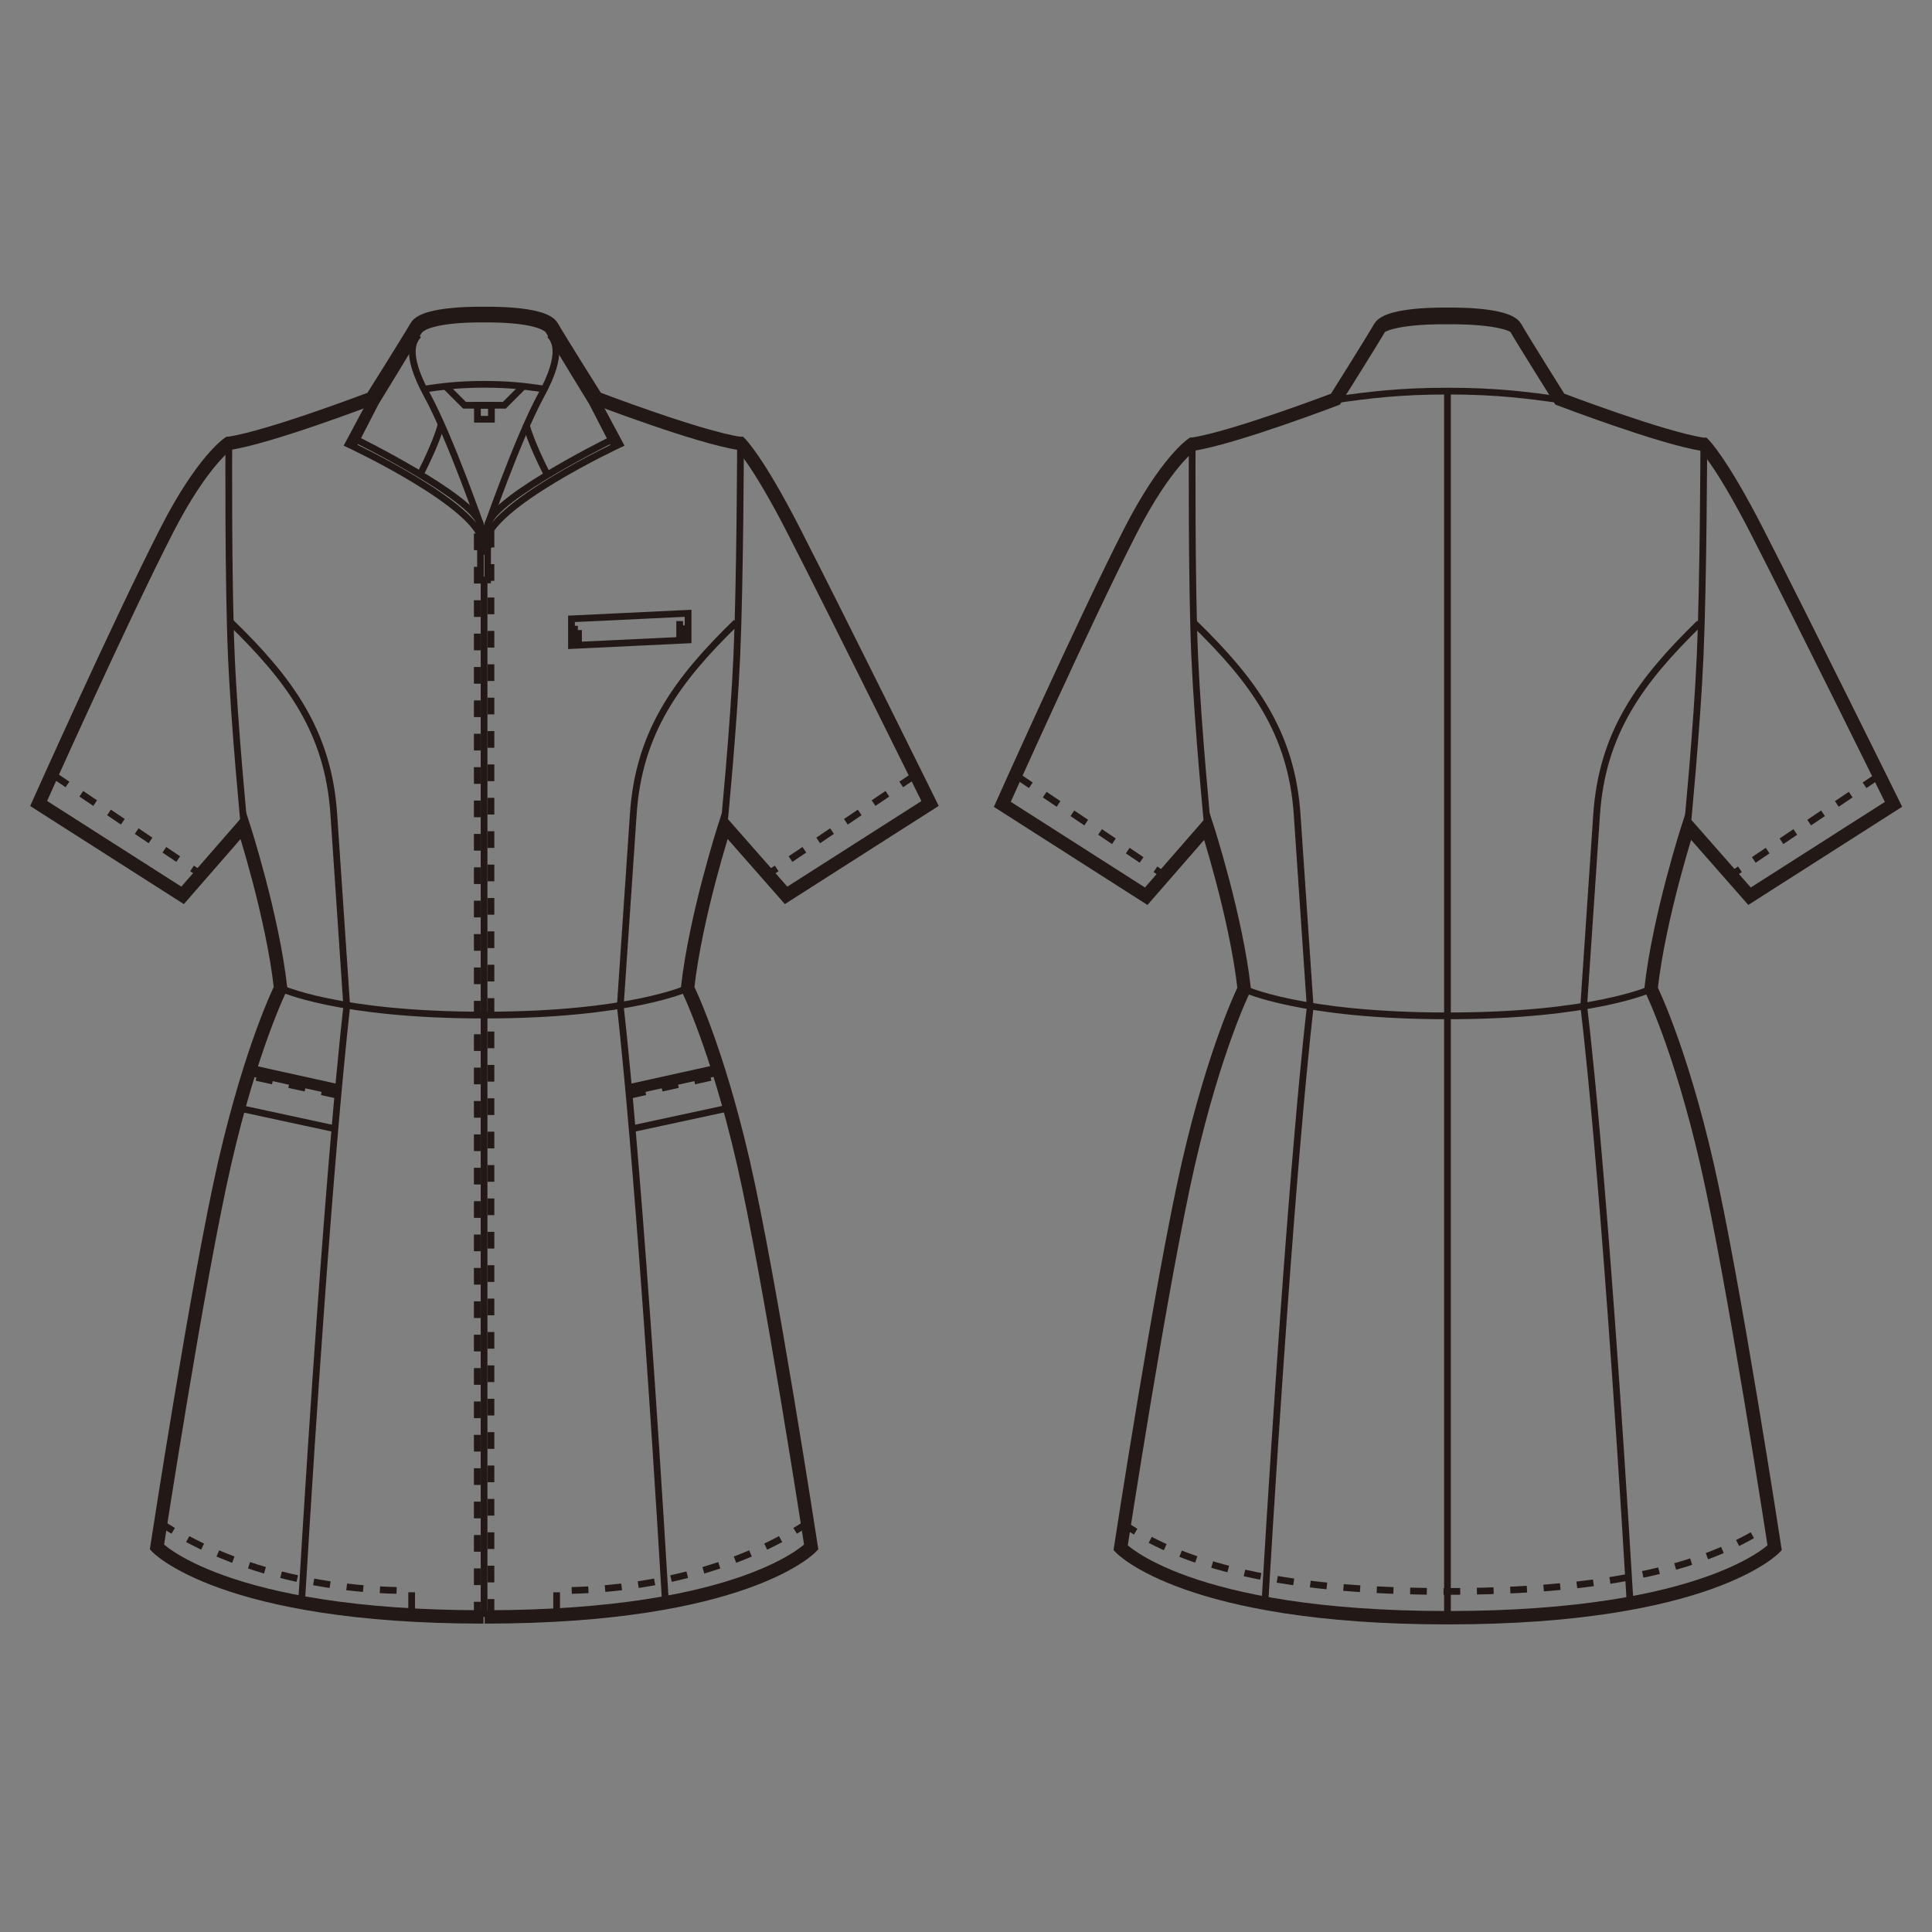 <?xml version="1.0" encoding="UTF-8"?>
<svg id="_レイヤー_1" data-name="レイヤー_1" xmlns="http://www.w3.org/2000/svg" version="1.1" viewBox="0 0 250 250">
  <rect x="0" y="0" width="250" height="250" fill="#808080" stroke="none"/>
  <!-- Generator: Adobe Illustrator 30.0.0, SVG Export Plug-In . SVG Version: 2.1.1 Build 123)  -->
  <defs>
    <style>
      .st0 {
        stroke-width: 1.73px;
      }

      .st0, .st1, .st2 {
        fill: none;
        stroke: #221815;
      }

      .st3 {
        fill: #fff;
      }

      .st4 {
        fill: #ea5a73;
      }

      .st1 {
        stroke-miterlimit: 10;
      }

      .st1, .st2 {
        stroke-width: .87px;
      }

      .st2 {
        stroke-dasharray: 2.16 2.16;
      }
    </style>
  </defs>
  <path class="st1" d="M29.61,57.38s-.1,17.63.32,27.35c.4,9.44,1.7,22.59,1.7,22.59"/>
  <path class="st1" d="M95.82,57.56s-.05,17.46-.47,27.18c-.41,9.44-1.71,22.59-1.71,22.59"/>
  <path class="st1" d="M88.98,127.87s-7.38,3.48-26.26,3.48h-.16c-18.88,0-26.26-3.48-26.26-3.48"/>
  <line class="st1" x1="62.64" y1="209.23" x2="62.64" y2="68.75"/>
  <line class="st2" x1="61.76" y1="209.43" x2="61.76" y2="68.69"/>
  <line class="st2" x1="63.53" y1="68.68" x2="63.53" y2="209.43"/>
  <path class="st2" d="M20.59,196.93c5.68,3.89,16.86,8.9,32.68,8.9v3.08"/>
  <path class="st2" d="M104.71,196.93c-5.68,3.89-16.86,8.9-32.68,8.9v3.08"/>
  <path class="st1" d="M48.3,51.43l-3.23,6.04s17.08,7.96,17.4,12.84"/>
  <path class="st1" d="M45.58,56.61s15.65,7.65,16.59,11.26"/>
  <path class="st1" d="M79.71,56.61s-15.65,7.65-16.59,11.26"/>
  <path class="st1" d="M54.14,43.35c-.58.67-1.89,2.25,1.12,7.77,3.02,5.52,7.22,17.63,7.22,17.63"/>
  <path class="st1" d="M76.93,51.34l3.28,6.13s-17.08,7.96-17.41,12.84"/>
  <path class="st1" d="M71.15,43.33c.58.67,1.89,2.27-1.12,7.8-3.02,5.52-7.22,17.63-7.22,17.63"/>
  <path class="st1" d="M70.43,50.34c-2.37-.34-4.44-.61-7.75-.61s-5.38.27-7.75.61"/>
  <polyline class="st1" points="67.67 50.03 65.26 52.44 62.68 52.44 60.11 52.44 57.7 50.03"/>
  <rect class="st1" x="61.78" y="52.44" width="1.81" height="1.81"/>
  <path class="st1" d="M57.09,54.89s-.42,1.99-2.71,6.5"/>
  <path class="st1" d="M68.08,54.89s.42,1.99,2.71,6.5"/>
  <line class="st2" x1="6.94" y1="100.3" x2="26.03" y2="113.17"/>
  <line class="st2" x1="118.41" y1="100.3" x2="99.32" y2="113.17"/>
  <path class="st0" d="M62.72,209.23c33.78,0,42.25-9.04,42.25-9.04,0,0-5.33-34.77-8.78-49.77-3.45-15-7.22-22.56-7.22-22.56,1.05-9.39,4.82-21.02,4.82-21.02l7.93,9.02,18.63-11.89s-11.66-23.62-17.7-35.41c-4.59-8.95-6.86-11.19-6.86-11.19h-.11c-5.3-.79-18.51-5.84-18.51-5.84,0,0-4.79-7.62-5.74-9.27-1.08-1.89-8.78-1.7-8.78-1.7,0,0-7.7-.19-8.78,1.7-.95,1.65-5.74,9.27-5.74,9.27,0,0-13.21,5.05-18.51,5.84h-.05s-3.37,2.24-7.96,11.19c-6.04,11.79-16.61,35.41-16.61,35.41l18.63,11.89,7.86-9.02s3.77,11.63,4.82,21.02c0,0-3.77,7.56-7.22,22.56s-8.78,49.77-8.78,49.77c0,0,8.48,9.04,42.25,9.04"/>
  <path class="st1" d="M54.22,42.81c-.94,1.65-5.62,9.28-5.62,9.28l-2.92,5.67"/>
  <path class="st1" d="M71.01,42.81c.94,1.65,5.62,9.28,5.62,9.28l2.92,5.67"/>
  <path class="st1" d="M71.18,42.99c-1.08-1.89-8.54-1.7-8.54-1.7,0,0-7.47-.19-8.55,1.7"/>
  <polyline class="st1" points="43.81 140.74 32.38 138.21 32.23 138.78 43.72 141.31"/>
  <line class="st4" x1="30.8" y1="143.36" x2="43.36" y2="146.07"/>
  <line class="st1" x1="30.8" y1="143.36" x2="43.36" y2="146.07"/>
  <line class="st2" x1="43.73" y1="141.74" x2="32.23" y2="139.21"/>
  <polygon class="st1" points="89.04 82.81 73.95 83.53 73.95 80.08 89.04 79.36 89.04 82.81"/>
  <polyline class="st2" points="74.34 83.14 74.34 80.45 74.85 80.41 74.86 83.16"/>
  <polyline class="st2" points="87.95 82.53 87.95 79.84 88.46 79.8 88.46 82.54"/>
  <path class="st1" d="M44.9,130.01s-2.41,19.4-5.87,77.2"/>
  <path class="st1" d="M29.87,80.53c7.64,7.43,12.6,14.15,13.32,24.78.72,10.64,1.67,24.78,1.67,24.78"/>
  <polyline class="st1" points="81.33 140.74 92.76 138.21 92.9 138.78 81.41 141.31"/>
  <line class="st4" x1="94.34" y1="143.36" x2="81.77" y2="146.07"/>
  <line class="st1" x1="94.34" y1="143.36" x2="81.77" y2="146.07"/>
  <line class="st2" x1="81.41" y1="141.74" x2="92.9" y2="139.21"/>
  <path class="st1" d="M80.24,130.01s2.41,19.4,5.86,77.2"/>
  <path class="st1" d="M95.27,80.53c-7.64,7.43-12.6,14.15-13.32,24.78-.72,10.64-1.68,24.78-1.68,24.78"/>
  <rect class="st3" x="62.18" y="71.13" width=".91" height="3.91"/>
  <rect class="st1" x="62.18" y="71.13" width=".91" height="3.91"/>
  <path class="st3" d="M62.63,69.19h.33s.4.45.4.89-.24.88-.71.88h-.06c-.46,0-.71-.45-.71-.88s.4-.89.4-.89h.33"/>
  <path class="st1" d="M62.63,69.19h.33s.4.45.4.89-.24.88-.71.88h-.06c-.46,0-.71-.45-.71-.88s.4-.89.4-.89h.33"/>
  <rect class="st3" x="62.37" y="68.73" width=".52" height="2.61"/>
  <rect class="st1" x="62.37" y="68.73" width=".52" height="2.61"/>
  <path class="st1" d="M154.27,57.48s-.1,17.63.32,27.35c.41,9.44,1.71,22.59,1.71,22.59"/>
  <path class="st1" d="M220.47,57.65s-.05,17.46-.47,27.18c-.41,9.44-1.7,22.59-1.7,22.59"/>
  <path class="st1" d="M213.64,127.97s-7.37,3.48-26.26,3.48h-.16c-18.88,0-26.26-3.48-26.26-3.48"/>
  <line class="st1" x1="187.3" y1="209.33" x2="187.3" y2="50.5"/>
  <path class="st2" d="M145.14,197.03c5.68,3.89,16.21,8.9,41.91,8.9h.39c25.7,0,36.23-5.01,41.91-8.9"/>
  <path class="st1" d="M202.07,51.76c-4.51-.64-8.45-1.15-14.73-1.15s-10.22.51-14.73,1.15"/>
  <line class="st2" x1="131.6" y1="100.41" x2="150.68" y2="113.27"/>
  <line class="st2" x1="243.06" y1="100.41" x2="223.98" y2="113.27"/>
  <path class="st0" d="M187.38,209.33c33.78,0,42.26-9.04,42.26-9.04,0,0-5.33-34.77-8.78-49.77-3.45-15-7.22-22.56-7.22-22.56,1.05-9.39,4.82-21.01,4.82-21.01l7.93,9.02,18.63-11.89s-11.66-23.63-17.7-35.41c-4.59-8.95-6.86-11.18-6.86-11.18h-.11c-5.3-.8-18.51-5.84-18.51-5.84,0,0-4.79-7.62-5.73-9.28-1.08-1.89-8.78-1.7-8.78-1.7,0,0-7.7-.19-8.78,1.7-.94,1.65-5.74,9.28-5.74,9.28,0,0-13.21,5.04-18.51,5.83h-.04s-3.37,2.25-7.96,11.19c-6.04,11.79-16.6,35.41-16.6,35.41l18.62,11.89,7.86-9.02s3.77,11.62,4.82,21.01c0,0-3.77,7.56-7.21,22.56-3.45,15-8.78,49.77-8.78,49.77,0,0,8.48,9.04,42.25,9.04h.16Z"/>
  <path class="st1" d="M196.47,43.23c-1.08-1.89-9.17-1.7-9.17-1.7,0,0-8-.19-9.09,1.7"/>
  <path class="st1" d="M169.54,130.35s-2.41,19.16-5.86,76.97"/>
  <path class="st1" d="M204.93,130.19s2.54,19.32,6,77.12"/>
  <path class="st1" d="M154.53,80.63c7.64,7.44,12.6,14.15,13.32,24.79.72,10.63,1.68,24.78,1.68,24.78"/>
  <path class="st1" d="M219.92,80.63c-7.64,7.44-12.6,14.15-13.32,24.79-.72,10.63-1.67,24.78-1.67,24.78"/>
</svg>
